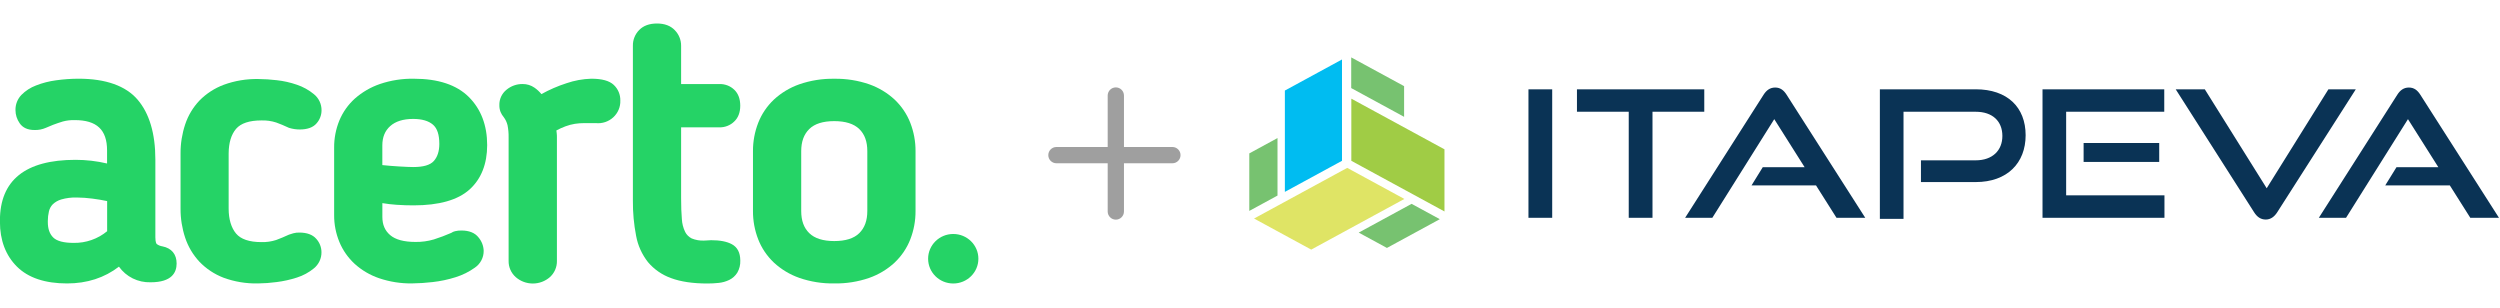 <svg width="300" height="37" viewBox="0 0 300 37" fill="none" xmlns="http://www.w3.org/2000/svg">
<g clip-path="url(#clip0_24_36534)">
<path d="M19.485 29.561C19.244 29.526 19.015 29.434 18.818 29.291C18.789 29.269 18.643 29.124 18.643 28.471V19.15C18.643 16.024 17.923 13.604 16.51 11.956C15.096 10.307 12.697 9.445 9.438 9.445C8.535 9.446 7.632 9.51 6.738 9.635C5.911 9.743 5.101 9.951 4.326 10.254C3.661 10.504 3.061 10.892 2.565 11.394C2.098 11.884 1.844 12.535 1.857 13.208C1.858 13.774 2.034 14.328 2.362 14.793C2.731 15.329 3.327 15.601 4.144 15.601C4.608 15.616 5.07 15.527 5.494 15.342L6.364 14.979C6.75 14.833 7.151 14.698 7.546 14.577C8.008 14.455 8.485 14.399 8.964 14.412C11.613 14.412 12.848 15.568 12.848 18.052V19.619C11.606 19.327 10.333 19.179 9.056 19.18C3.041 19.18 -0.008 21.63 -0.008 26.462V26.606C-0.008 28.832 0.679 30.646 2.031 31.992C3.383 33.339 5.413 34.013 8.046 34.013C10.447 34.013 12.539 33.335 14.273 31.998C14.698 32.596 15.267 33.081 15.93 33.409C16.593 33.736 17.328 33.896 18.07 33.874C20.652 33.874 21.194 32.67 21.194 31.62C21.194 30.526 20.606 29.782 19.485 29.561ZM12.857 27.746C11.732 28.675 10.303 29.173 8.834 29.147C7.646 29.147 6.827 28.931 6.391 28.503C5.955 28.076 5.739 27.465 5.739 26.648V26.511C5.739 26.128 5.783 25.745 5.87 25.372C5.941 25.05 6.101 24.755 6.331 24.517C6.619 24.243 6.971 24.043 7.355 23.932C7.956 23.761 8.581 23.683 9.207 23.7C9.841 23.705 10.475 23.75 11.104 23.835C11.683 23.909 12.281 24.008 12.857 24.13V27.746Z" fill="#25D366"/>
<path d="M28.331 15.457C28.91 14.789 29.926 14.451 31.376 14.451C31.975 14.432 32.573 14.516 33.143 14.7C33.623 14.876 34.128 15.079 34.647 15.328L34.697 15.347C35.109 15.473 35.538 15.537 35.97 15.537C36.89 15.537 37.569 15.292 37.983 14.808C38.371 14.374 38.585 13.815 38.585 13.237C38.589 12.864 38.508 12.495 38.346 12.158C38.185 11.82 37.948 11.523 37.654 11.289C37.053 10.796 36.366 10.416 35.627 10.168C34.841 9.896 34.027 9.713 33.199 9.623C32.468 9.536 31.733 9.489 30.997 9.483C29.584 9.455 28.179 9.689 26.854 10.172C25.749 10.585 24.751 11.234 23.93 12.071C23.156 12.89 22.572 13.867 22.22 14.931C21.847 16.054 21.66 17.229 21.666 18.411V25.044C21.66 26.226 21.847 27.401 22.22 28.524C22.574 29.592 23.156 30.574 23.927 31.403C24.737 32.249 25.728 32.906 26.829 33.327C28.149 33.811 29.55 34.043 30.958 34.012C31.704 34.004 32.45 33.949 33.189 33.849C34.018 33.746 34.835 33.564 35.629 33.306C36.369 33.073 37.056 32.701 37.654 32.212C37.948 31.976 38.184 31.677 38.344 31.337C38.504 30.998 38.584 30.628 38.577 30.254C38.573 29.665 38.35 29.097 37.951 28.659C37.52 28.161 36.836 27.908 35.916 27.908C35.675 27.902 35.435 27.93 35.203 27.992C35.044 28.039 34.871 28.094 34.682 28.155L34.637 28.174C34.13 28.41 33.623 28.62 33.135 28.801C32.566 28.985 31.968 29.07 31.369 29.052C29.92 29.052 28.896 28.706 28.326 28.024C27.755 27.342 27.438 26.315 27.438 25.044V18.411C27.446 17.138 27.745 16.145 28.331 15.457Z" fill="#25D366"/>
<path d="M47.603 24.576C48.287 24.622 48.968 24.644 49.626 24.644C52.682 24.644 54.939 24.004 56.339 22.745C57.739 21.486 58.46 19.678 58.46 17.414C58.46 15.037 57.719 13.094 56.26 11.639C54.8 10.184 52.582 9.447 49.674 9.447C48.287 9.422 46.907 9.636 45.595 10.08C44.485 10.46 43.463 11.054 42.587 11.825C41.779 12.554 41.144 13.45 40.728 14.448C40.301 15.489 40.087 16.602 40.097 17.724V25.812C40.09 26.919 40.304 28.016 40.728 29.041C41.139 30.035 41.765 30.93 42.562 31.664C43.411 32.432 44.412 33.02 45.502 33.39C46.769 33.818 48.101 34.028 49.441 34.009C50.27 34 51.097 33.946 51.92 33.848C52.861 33.743 53.788 33.546 54.688 33.259C55.51 33.003 56.284 32.618 56.981 32.12C57.312 31.894 57.582 31.592 57.767 31.239C57.952 30.887 58.046 30.495 58.041 30.099C58.024 29.512 57.808 28.947 57.426 28.496C56.996 27.943 56.306 27.662 55.38 27.662C55.121 27.656 54.861 27.684 54.609 27.744C54.445 27.781 54.291 27.849 54.154 27.945C53.472 28.243 52.775 28.505 52.065 28.731C51.35 28.942 50.607 29.044 49.861 29.033C48.478 29.033 47.454 28.758 46.82 28.213C46.185 27.668 45.884 26.961 45.884 26.033V24.375C46.471 24.475 47.047 24.538 47.603 24.576ZM45.88 17.456C45.88 16.461 46.189 15.701 46.824 15.132C47.458 14.562 48.384 14.271 49.579 14.271C50.621 14.271 51.419 14.501 51.947 14.953C52.476 15.405 52.719 16.174 52.719 17.272C52.719 18.145 52.495 18.837 52.052 19.327C51.608 19.817 50.788 20.045 49.579 20.045C49.246 20.045 48.683 20.022 47.907 19.976C47.24 19.938 46.557 19.881 45.88 19.811V17.456Z" fill="#25D366"/>
<path d="M70.945 9.445C69.931 9.476 68.928 9.659 67.971 9.99C66.929 10.325 65.923 10.762 64.969 11.293C64.729 10.997 64.448 10.736 64.134 10.518C63.721 10.232 63.228 10.08 62.724 10.083C62.014 10.073 61.324 10.316 60.782 10.767C60.505 10.99 60.284 11.272 60.135 11.592C59.987 11.912 59.914 12.261 59.924 12.613C59.917 12.897 59.967 13.179 60.07 13.443C60.166 13.67 60.296 13.881 60.456 14.07C60.668 14.354 60.82 14.677 60.903 15.019C61 15.503 61.043 15.995 61.033 16.487V31.301C61.025 31.668 61.097 32.032 61.244 32.369C61.391 32.705 61.611 33.007 61.887 33.253C62.452 33.748 63.182 34.022 63.938 34.022C64.694 34.022 65.424 33.748 65.989 33.253C66.261 33.006 66.477 32.705 66.622 32.369C66.767 32.033 66.838 31.671 66.83 31.307V16.493C66.83 16.33 66.83 16.159 66.805 15.978C66.805 15.878 66.783 15.768 66.768 15.652C67.118 15.463 67.48 15.299 67.854 15.16C68.221 15.023 68.601 14.922 68.987 14.858C69.367 14.8 69.749 14.772 70.133 14.773H71.483C71.864 14.813 72.249 14.772 72.613 14.653C72.976 14.533 73.31 14.338 73.59 14.081C73.871 13.824 74.091 13.511 74.238 13.162C74.385 12.813 74.453 12.438 74.439 12.06C74.447 11.711 74.381 11.364 74.245 11.041C74.109 10.718 73.906 10.427 73.649 10.186C73.12 9.69 72.237 9.445 70.945 9.445Z" fill="#25D366"/>
<path d="M109.235 14.738C108.827 13.694 108.192 12.749 107.374 11.971L107.357 11.952C106.479 11.141 105.441 10.516 104.308 10.116C102.96 9.651 101.539 9.426 100.111 9.451V9.451C98.684 9.426 97.264 9.651 95.917 10.116C94.783 10.516 93.745 11.141 92.866 11.952L92.847 11.971C92.029 12.749 91.394 13.694 90.986 14.738C90.563 15.825 90.35 16.98 90.357 18.144V25.319C90.35 26.482 90.563 27.637 90.986 28.724C91.394 29.769 92.029 30.713 92.847 31.491L92.866 31.51C93.744 32.322 94.782 32.947 95.917 33.346C97.264 33.812 98.684 34.037 100.111 34.011V34.011C101.539 34.037 102.96 33.812 104.308 33.346C105.441 32.947 106.479 32.322 107.357 31.51V31.51L107.374 31.491C108.192 30.713 108.827 29.769 109.235 28.724C109.658 27.637 109.871 26.482 109.864 25.319V18.144C109.871 16.98 109.658 15.825 109.235 14.738ZM104.078 25.319C104.078 26.47 103.76 27.337 103.114 27.977C102.468 28.617 101.455 28.927 100.111 28.927C98.767 28.927 97.759 28.61 97.111 27.977C96.463 27.345 96.146 26.479 96.146 25.319V18.144C96.146 16.991 96.465 16.123 97.111 15.485C97.757 14.847 98.769 14.535 100.111 14.535C101.454 14.535 102.464 14.852 103.114 15.485C103.764 16.117 104.078 16.985 104.078 18.144V25.319Z" fill="#25D366"/>
<path d="M87.817 29.304C87.214 28.981 86.402 28.824 85.335 28.824C85.235 28.824 85.098 28.833 84.924 28.848C84.784 28.863 84.643 28.87 84.502 28.869C83.99 28.895 83.478 28.807 83.004 28.613C82.666 28.443 82.391 28.172 82.221 27.838C81.986 27.354 81.851 26.828 81.823 26.292C81.764 25.614 81.733 24.763 81.733 23.766V15.283H86.361C87.003 15.287 87.621 15.044 88.083 14.605C88.579 14.149 88.83 13.503 88.83 12.685C88.83 11.866 88.589 11.222 88.108 10.766C87.878 10.544 87.604 10.37 87.304 10.253C87.004 10.137 86.684 10.08 86.361 10.086H81.733V5.485C81.737 4.792 81.467 4.125 80.979 3.626C80.47 3.09 79.75 2.82 78.84 2.82C77.93 2.82 77.213 3.08 76.705 3.599C76.458 3.848 76.264 4.143 76.134 4.467C76.004 4.791 75.94 5.137 75.947 5.485V24.085C75.935 25.498 76.064 26.909 76.333 28.298C76.541 29.448 77.031 30.532 77.758 31.456C78.495 32.33 79.457 32.994 80.543 33.378C81.679 33.803 83.139 34.02 84.88 34.02C85.336 34.021 85.792 33.997 86.246 33.948C86.686 33.904 87.115 33.783 87.513 33.59C87.911 33.396 88.246 33.093 88.477 32.719C88.732 32.276 88.856 31.771 88.835 31.262C88.832 30.324 88.492 29.665 87.817 29.304Z" fill="#25D366"/>
<path d="M114.39 34.019C116.056 34.019 117.406 32.689 117.406 31.048C117.406 29.408 116.056 28.078 114.39 28.078C112.724 28.078 111.374 29.408 111.374 31.048C111.374 32.689 112.724 34.019 114.39 34.019Z" fill="#25D366"/>
</g>
<path fill-rule="evenodd" clip-rule="evenodd" d="M132.922 25.379C132.922 25.919 133.359 26.357 133.899 26.357C134.439 26.357 134.876 25.919 134.876 25.379V19.593H140.686C141.226 19.593 141.664 19.156 141.664 18.616C141.664 18.076 141.226 17.639 140.686 17.639L134.876 17.639V11.466C134.876 10.926 134.439 10.488 133.899 10.488C133.359 10.488 132.922 10.926 132.922 11.466L132.922 17.639L126.773 17.639C126.233 17.639 125.795 18.076 125.795 18.616C125.795 19.156 126.233 19.593 126.773 19.593H132.922L132.922 25.379Z" fill="#9F9F9F"/>
<path d="M186.264 26.133V10.716H183.415V26.133H186.264ZM198.299 26.133V13.411H204.513V10.716H189.235V13.411H195.448V26.135L198.299 26.133ZM223.828 26.133L214.395 11.373C214.059 10.843 213.652 10.504 213.022 10.504C212.393 10.504 211.964 10.843 211.626 11.373L202.217 26.133H205.481L212.911 14.298L216.556 20.066H211.53L210.181 22.251H217.924L220.378 26.133H223.828ZM237.088 21.848C240.87 21.848 243.076 19.558 243.076 16.229C243.076 12.858 240.87 10.716 237.088 10.716H225.584V26.265H228.422V13.411H237.088C239.093 13.411 240.285 14.533 240.285 16.314C240.285 18.058 239.093 19.239 237.088 19.239H230.514V21.848H237.088ZM259.735 26.133V23.439H247.938V13.411H259.711V10.716H245.102V26.133H259.735ZM259.106 19.431V17.161H250.033V19.431H259.106ZM270.495 25.475C270.834 26.003 271.26 26.345 271.892 26.345C272.477 26.345 272.926 26.003 273.265 25.475L282.697 10.716H279.41L272.003 22.59L264.576 10.716H261.084L270.495 25.475V25.475ZM299.875 26.133L290.442 11.373C290.104 10.843 289.699 10.504 289.067 10.504C288.435 10.504 288.009 10.843 287.673 11.373L278.262 26.133H281.526L288.956 14.298L292.603 20.066H287.578L286.226 22.251H293.982L296.434 26.133H299.875Z" fill="#0A3355"/>
<path d="M149.915 18.408V25.309L153.301 23.468V16.566L149.915 18.408Z" fill="#77C270"/>
<path d="M162.159 19.297L173.337 25.376V17.919L162.159 11.84V19.297Z" fill="#A0CC45"/>
<path d="M163.045 27.912L166.431 29.753L172.777 26.302L169.391 24.461L163.045 27.912Z" fill="#77C270"/>
<path d="M150.486 26.224L157.345 29.953L168.523 23.874L161.667 20.145L150.486 26.224Z" fill="#DFE465"/>
<path d="M154.184 10.866V23.025L161.04 19.295V7.137L154.184 10.866Z" fill="#00BCF1"/>
<path d="M162.146 10.569L168.492 14.02V10.337L162.146 6.887V10.569Z" fill="#77C270"/>
<defs>
<clipPath id="clip0_24_36534">
<rect width="117.406" height="31.199" fill="white" transform="translate(0 2.82)"/>
</clipPath>
</defs>
</svg>
